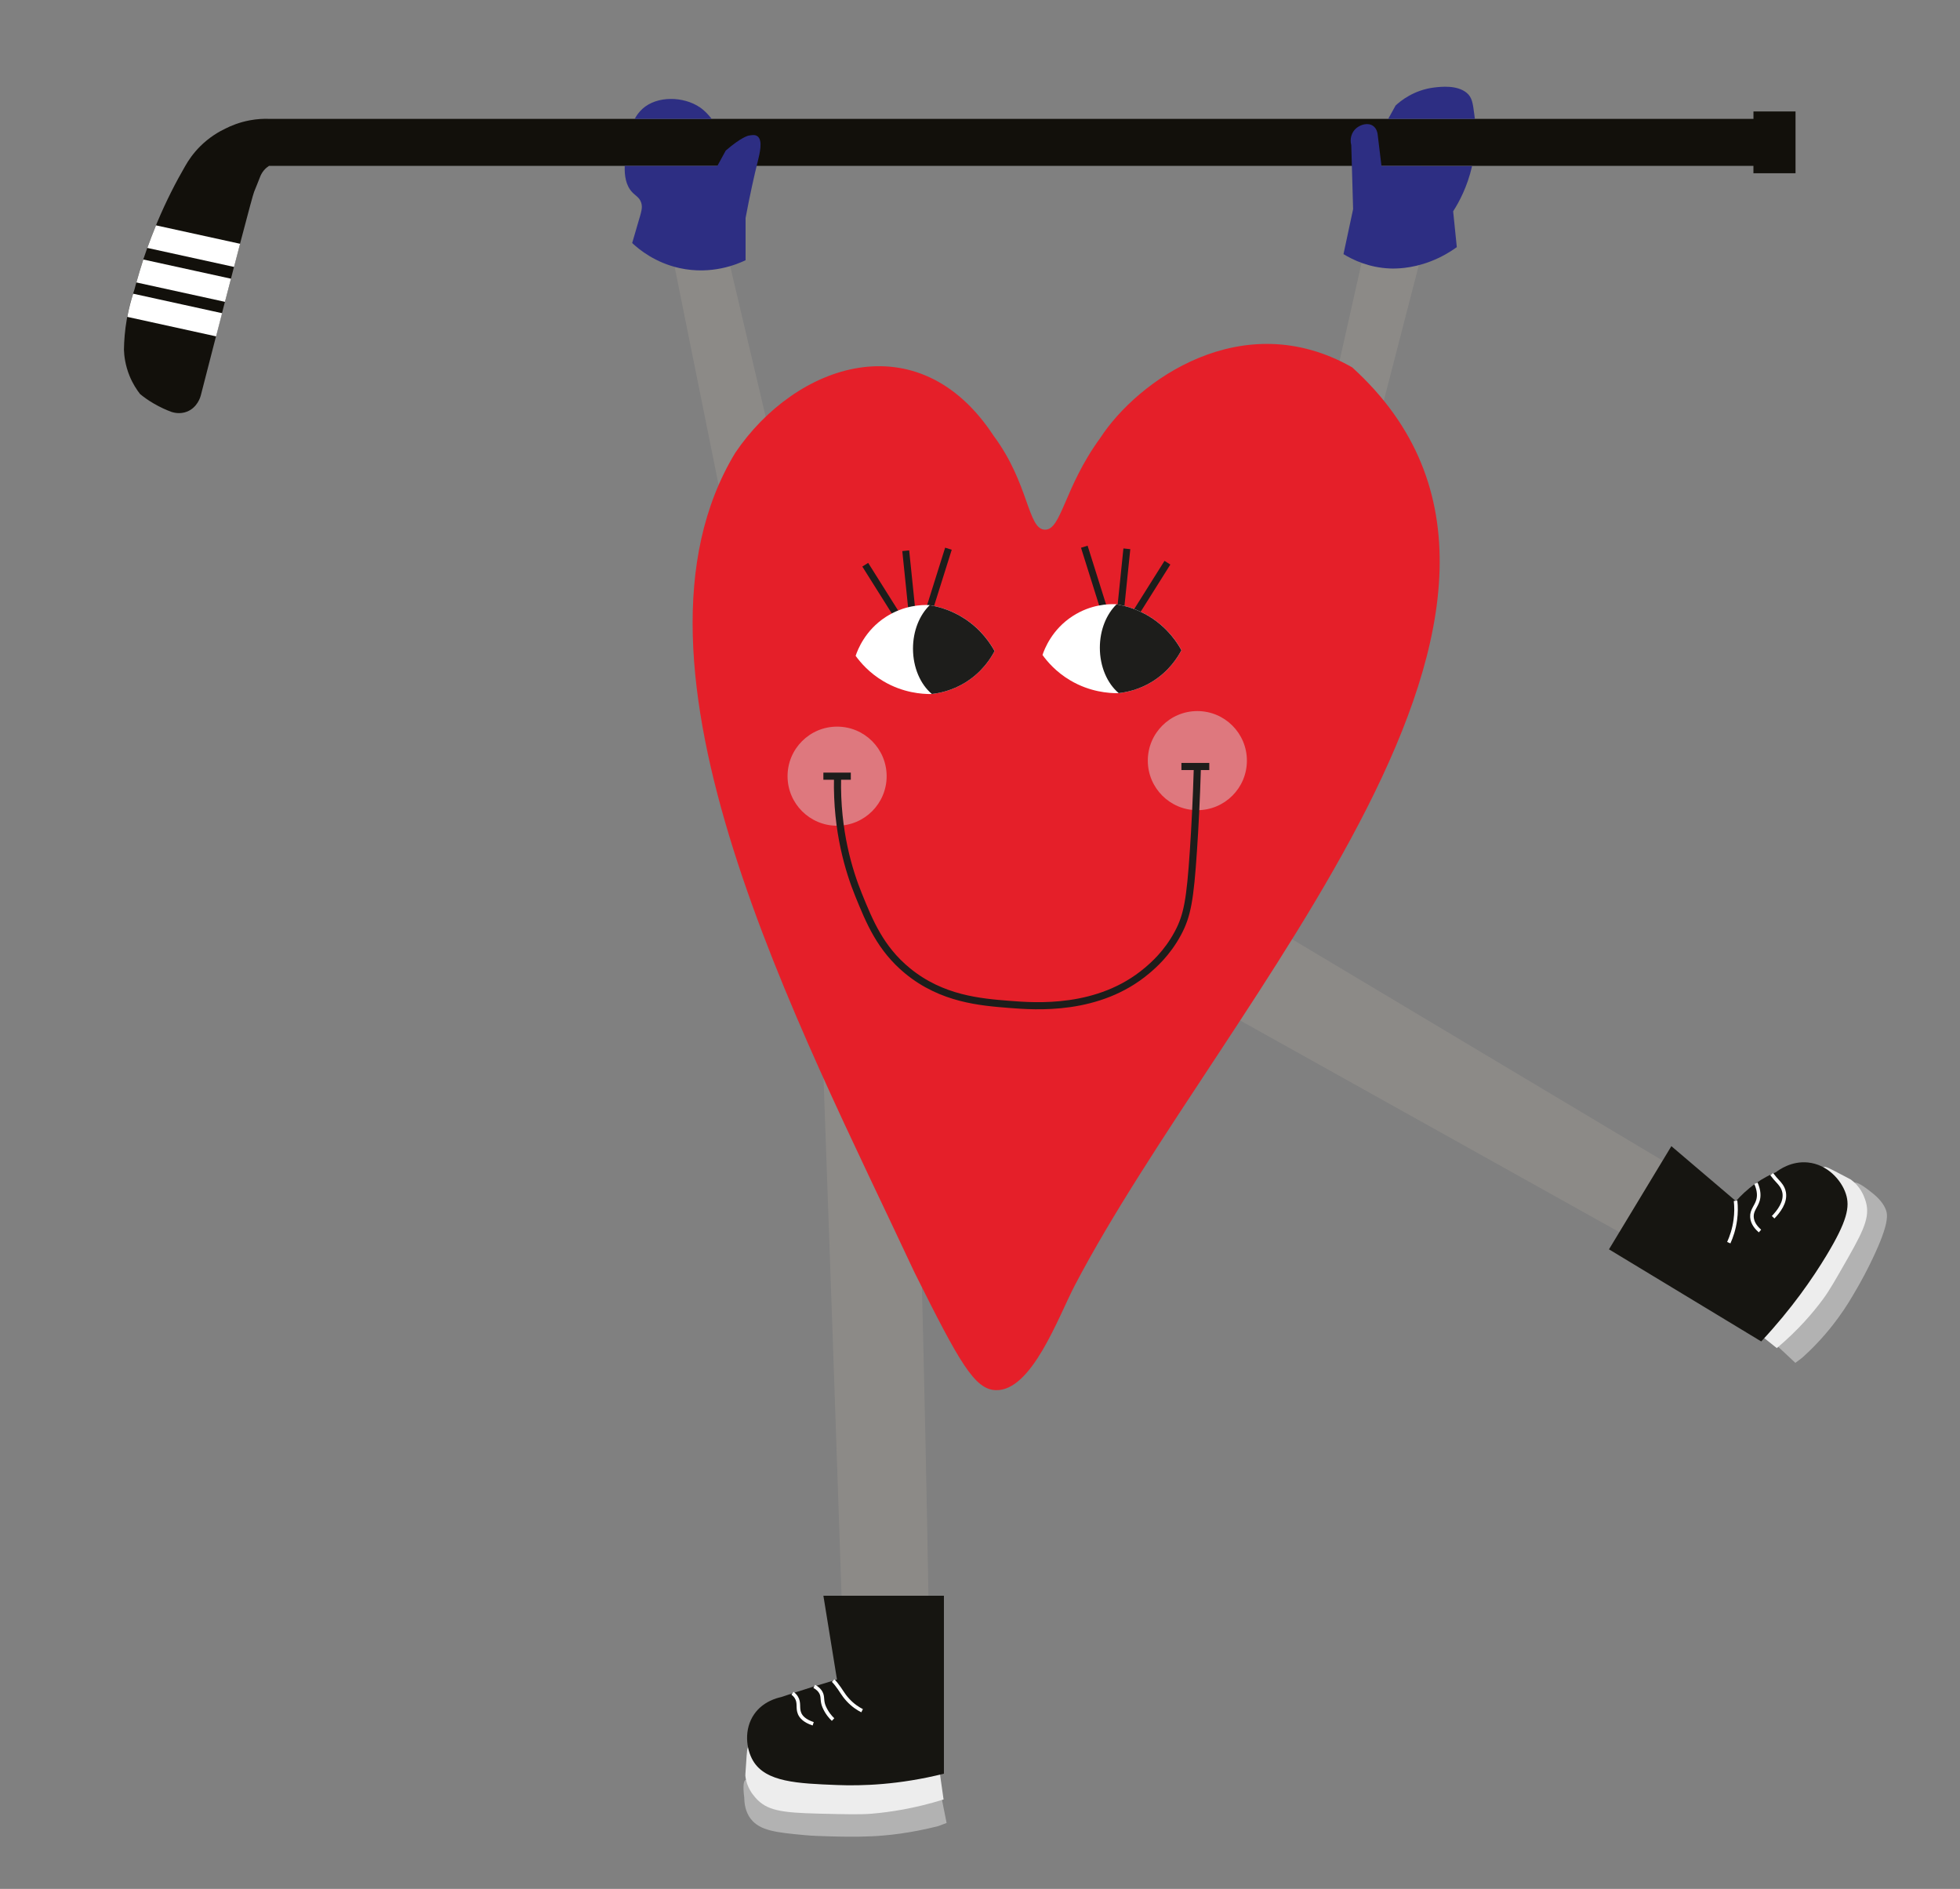 <svg xmlns="http://www.w3.org/2000/svg" id="Warstwa_3" viewBox="0 0 825.61 795.51"><rect x="0" y="0" width="825.61" height="795.51" fill="#808080" stroke="none"/><defs><style>      .st0 {        fill: #e51f29;      }      .st1, .st2, .st3 {        fill: none;      }      .st4 {        fill: #8c8a87;      }      .st5 {        fill: #161511;      }      .st6 {        fill: #1d1d1b;      }      .st7 {        fill: #2d2e83;      }      .st8 {        fill: #12100b;      }      .st9 {        fill: #fff;      }      .st2 {        stroke: #fff;        stroke-width: 1.5px;      }      .st2, .st3 {        stroke-miterlimit: 10;      }      .st3 {        stroke: #1d1d1b;        stroke-width: 3px;      }      .st10 {        fill: #ededed;      }      .st11 {        fill: #b2b2b2;      }      .st12 {        fill: #de787e;      }    </style></defs><path class="st11" d="M398.73,767.76l-3.58,1.33c-11.75,2.97-21.21,3.94-27.72,4.26-6.84.33-14.35.13-17.41.05-4.97-.14-7.64-.21-11.26-.55-11.56-1.09-18.59-1.77-22.5-6.81-1.13-1.45-2.7-4.18-2.76-8.97-.65-5.07-.25-7.19.66-7.51,1.24-.44,2.97,3.9,6.04,7.04,5.03,5.16,12.18,5.74,18.6,6.18,20.64,1.38,54.25-7.37,57.31-8.18.88,4.39,1.76,8.78,2.63,13.15h-.02,0Z"></path><path class="st10" d="M319.55,741.72c.71-2.44.1-4.95-1.28-6.06-.64-.52-1.85-1.06-2.74-.4-.85.64-.9,2.02-1.25,7.54-.32,4.88-.35,4.71-.32,5.04.48,4.83,3.16,8,4.21,9.21,4.76,5.47,10.79,6.38,26.82,6.77,11.62.28,17.44.42,22.25.02,7.7-.65,18.1-2.2,30.22-5.99-.59-4.21-1.2-8.41-1.79-12.62-25.37-1.16-50.74-2.34-76.1-3.5h-.01Z"></path><path class="st4" d="M710.78,495.03c-60.97-36.42-121.93-72.84-182.9-109.27-6.13,12.27-12.27,24.55-18.4,36.82,63.15,35.24,126.28,70.46,189.43,105.7,3.95-11.09,7.92-22.17,11.87-33.25Z"></path><path class="st4" d="M391.09,672.04c-.38-21.56-.79-43.12-1.24-64.67-.63-29.54-1.32-59.07-2.11-88.59-13.86-28.31-27.72-56.6-41.56-84.91,1.56,43.13,3.09,86.28,4.59,129.43,1.26,36.26,2.5,72.51,3.72,108.75h36.6Z"></path><polygon class="st4" points="573.54 110.7 573.53 110.71 564.26 151.94 582.9 168.74 597.65 111.66 573.54 110.7"></polygon><path class="st4" d="M307.56,112.07c4.99,21.15,9.98,42.29,14.97,63.43q1.48,6.27,0,0l-19.82,28.76h-.01l-18.53-91.89,23.4-.32h-.01Z"></path><path class="st0" d="M419.44,585.47c-8.92-.33-15.2-11.44-34.17-49.46-48.65-104.21-129.73-255.97-75.56-345.3,25.3-37.46,77.06-55.6,108.82-7.19,15.01,20.17,14.31,39.34,21.58,39.56,7.03.22,8.06-17.71,23.38-38.67,15.54-23.93,59.84-56.06,106.11-29.68,109.46,99.47-53.78,266.15-116.89,386.66-6.86,13.11-18.11,44.63-33.28,44.07h-.01Z"></path><line class="st1" x1="439.13" y1="232.16" x2="434.99" y2="218.03"></line><path class="st8" d="M756.33,73v-26.06h-17.72v3.12H113.32c-2.25-.08-5.01.03-8.15.62-4.3.81-7.75,2.22-10.19,3.46-2.79,1.32-6.74,3.6-10.61,7.43-3,2.99-5.01,5.98-6.34,8.33-3.97,6.84-8.06,14.79-11.85,23.84-.16.39-.33.77-.48,1.16-1.33,3.25-2.55,6.43-3.66,9.5-.6,1.64-1.14,3.29-1.69,4.88-1.08,3.35-2.05,6.56-2.91,9.66-.27,1-.55,1.99-.8,2.96-.19.58-.39,1.16-.58,1.78-.93,2.86-1.78,6.12-2.47,9.76-.03.28-.09.58-.16.87-.85,4.85-1.16,9.25-1.22,12.99.09,2.61.56,6.53,2.32,10.91,1.36,3.37,3.08,5.96,4.49,7.76,1.57,1.28,3.46,2.66,5.7,3.95,2.79,1.63,5.4,2.79,7.65,3.6.83.25,3.52,1,6.48-.19,4.35-1.77,5.57-6.18,5.71-6.7,2.36-9.16,4.49-17.47,6.43-24.98.87-3.43,1.72-6.66,2.52-9.76.42-1.64.83-3.24,1.24-4.79.91-3.46,1.74-6.7,2.54-9.74.44-1.72.87-3.37,1.28-4.96.93-3.58,1.78-6.84,2.54-9.76,3.77-14.38,5.57-20.97,5.95-21.9.42-1.05.85-2.11,1.28-3.16.48-1.2,1.14-2.88,1.14-2.88.27-.74.75-1.82,1.66-2.93.77-.91,1.57-1.52,2.17-1.9h625.29v3.1h17.72v.02h0Z"></path><path class="st7" d="M620.09,69.92c-2.01,8.8-5.52,15.25-7.98,19.07l1.54,15.1c-2.67,1.91-6.44,4.24-11.2,6.05-8.17,3.11-14.82,3.01-16.93,2.93-8.93-.35-15.73-3.67-19.6-6.04l4.05-18.95-.52-18.2c-.09-2.92-.17-5.83-.26-8.76-.72-2.7.15-5.54,2.21-7.21,1.77-1.44,4.92-2.43,7.07-.82,1.37,1.03,1.71,2.67,1.81,3.28.55,4.51,1.09,9.01,1.64,13.53l38.19.03h0Z"></path><path class="st7" d="M621.26,50.06h-36.5l3.11-5.63c1.99-1.85,7.69-6.58,16.36-7.59,2.64-.31,9.46-1.12,13.55,2.23,2.27,1.86,2.62,4.27,3.23,9.04.08.65.17,1.3.25,1.97v-.02Z"></path><path class="st5" d="M346.83,672.05h50.78v74.94c-18.99,4.74-34.61,5.19-45,4.78-16.65-.66-30.05-1.19-35.4-10.22-2.97-5.01-3.89-13.34.48-19.62,3.69-5.32,9.53-6.81,11.35-7.2,4.21-1.41,8.5-2.81,12.89-4.18,3.59-1.12,7.13-2.2,10.63-3.23-1.9-11.75-3.82-23.51-5.72-35.26h-.01Z"></path><path class="st11" d="M756.26,573.97l2.84-2.12c4.02-3.61,8.5-8.17,12.92-13.81,3.42-4.36,6.19-8.57,8.42-12.4,3.75-6.23,6.52-11.68,8.47-15.81,6.95-14.68,6.28-18.38,5.39-20.57-1.44-3.52-4.63-6.09-6.72-7.7-4.09-3.18-6.09-3.94-6.77-3.35-.92.8,2.15,4.02,3.19,8.36,1.37,5.76-1.34,11.18-4.33,16.23-9.94,16.81-30.02,41.71-31.52,43.58,2.7,2.53,5.4,5.06,8.11,7.59Z"></path><path class="st10" d="M771.77,498.03c-2.43-.71-4.27-2.47-4.58-4.14-.14-.77-.02-2.01.96-2.36.96-.34,2.15.34,7.05,2.91,4.33,2.28,4.19,2.17,4.47,2.36,3.91,2.87,5.34,6.62,5.87,8.08,2.42,6.58.32,11.81-6.97,24.63-5.3,9.3-7.94,13.96-10.59,17.54-4.23,5.73-10.5,13.12-19.53,20.71-3.32-2.64-6.63-5.29-9.95-7.94,11.09-20.59,22.18-41.19,33.27-61.77h.01Z"></path><path class="st5" d="M704.03,482.71c-8.76,14.48-17.52,28.97-26.28,43.45l64.13,38.79c12.91-13.82,21.65-26.59,27.37-36.03,8.83-14.59,10.1-20.67,8.27-26.17-1.95-5.9-7.86-12.36-16-13.17-6.88-.68-12.03,3.01-13.45,4.09-2.46,1.05-5.45,2.55-8.58,4.76-3.61,2.54-6.32,5.22-8.26,7.43-9.07-7.72-18.14-15.43-27.2-23.15h0Z"></path><path class="st2" d="M333.82,713.13c.58.42,1.14.97,1.58,1.66,1.52,2.35.39,4.47,1.41,6.85.58,1.38,1.99,3.1,5.73,4.34"></path><path class="st2" d="M342.98,710.22c1.53.81,2.36,1.78,2.83,2.67.97,1.82.23,3.32,1.33,5.89,1.14,2.67,2.75,4.46,3.77,5.42"></path><path class="st2" d="M350.93,707.8c.47.44.89.91,1.3,1.44,2.11,2.63,2.66,4.21,4.9,6.66,2.15,2.36,4.43,3.77,6.01,4.57"></path><path class="st2" d="M741.35,518.46c-1.4-1.23-3.23-3.24-3.38-5.88-.17-2.89,1.78-4.39,2.55-7.1.47-1.64.54-3.95-.87-7.15"></path><path class="st2" d="M746.9,512.64c2.29-2.37,5.37-6.28,4.64-10.4-.42-2.36-1.93-3.87-2.54-4.55-.8-.84-1.71-1.88-2.71-3.21"></path><path class="st2" d="M728.21,523.36c1.11-2.45,2.22-5.66,2.75-9.54.4-2.92.39-5.63.11-8.11"></path><path class="st9" d="M93.54,131.9l-37.45-8.21c-.93,2.86-1.78,6.12-2.47,9.76l37.41,8.21c.87-3.43,1.72-6.66,2.52-9.76h-.01Z"></path><path class="st9" d="M97.31,117.38l-36.95-8.09c-1.08,3.35-2.05,6.56-2.91,9.66l37.31,8.17c.91-3.46,1.74-6.7,2.54-9.74h0Z"></path><path class="st9" d="M101.13,102.67l-35.42-7.76c-1.33,3.25-2.55,6.43-3.66,9.5l36.54,8.01c.93-3.58,1.78-6.84,2.54-9.76Z"></path><circle class="st12" cx="504.36" cy="320.34" r="20.87"></circle><circle class="st12" cx="352.61" cy="326.89" r="20.87"></circle><rect class="st6" x="472.32" y="246.27" width="25.36" height="2.91" transform="translate(17.13 526.44) rotate(-57.84)"></rect><rect class="st6" x="460.68" y="242.29" width="25.36" height="2.91" transform="translate(182.49 689.69) rotate(-84.13)"></rect><rect class="st6" x="459.2" y="229.65" width="2.91" height="26.09" transform="translate(-51.58 149.31) rotate(-17.45)"></rect><rect class="st6" x="382.56" y="242.08" width="26.09" height="2.91" transform="translate(44.64 547.9) rotate(-72.55)"></rect><rect class="st6" x="381.36" y="231.88" width="2.91" height="25.36" transform="translate(-23 40.43) rotate(-5.87)"></rect><rect class="st6" x="369.76" y="235.89" width="2.91" height="25.36" transform="translate(-75.35 235.73) rotate(-32.16)"></rect><path class="st9" d="M418.94,274.21c-1.49,2.83-5.15,8.87-12.46,13.32-5.54,3.37-10.83,4.4-13.96,4.74-.11.02-.23.02-.35.03-3.72.02-11.74-.47-20.06-5.4-5.95-3.51-9.66-7.89-11.69-10.69.85-2.54,3.99-10.75,12.71-16.38,7.67-4.98,15.26-5.12,18.09-5.01.14.02.27.03.41.06,3.38.56,8.95,1.91,14.76,5.71,7.12,4.66,10.88,10.55,12.57,13.61h-.01Z"></path><path class="st6" d="M418.94,274.21c-1.49,2.83-5.15,8.87-12.46,13.32-5.54,3.37-10.83,4.4-13.96,4.74-4.79-4.05-7.94-11.1-7.94-19.11,0-7.5,2.77-14.13,7.03-18.28,3.38.56,8.95,1.91,14.76,5.71,7.12,4.66,10.88,10.55,12.57,13.61h0Z"></path><path class="st9" d="M497.65,273.85c-1.49,2.83-5.15,8.87-12.46,13.32-5.54,3.37-10.83,4.4-13.96,4.74-.11.02-.23.02-.35.03-3.72.02-11.74-.47-20.06-5.4-5.95-3.51-9.66-7.89-11.69-10.69.85-2.54,3.99-10.75,12.71-16.38,7.67-4.98,15.26-5.12,18.09-5.01.14.02.27.03.41.06,3.38.56,8.95,1.91,14.76,5.71,7.12,4.66,10.88,10.55,12.57,13.61h-.01Z"></path><path class="st6" d="M497.65,273.85c-1.49,2.83-5.15,8.87-12.46,13.32-5.54,3.37-10.83,4.4-13.96,4.74-4.79-4.05-7.94-11.1-7.94-19.11,0-7.5,2.77-14.13,7.03-18.28,3.38.56,8.95,1.91,14.76,5.71,7.12,4.66,10.88,10.55,12.57,13.61h0Z"></path><path class="st3" d="M352.8,327.59c-.48,22.54,4.88,39.47,8.85,49.27,4.59,11.28,9.17,22.58,20.58,31.97,14.5,11.93,30.77,13.21,43.07,14.18,10.84.85,37.47,2.94,57.79-14.18,2.59-2.18,8.51-7.26,13.08-15.81,4-7.46,5.16-14.21,6.54-34.9.63-9.46,1.25-21.05,1.64-34.35"></path><line class="st3" x1="346.83" y1="326.89" x2="358.39" y2="326.89"></line><line class="st3" x1="497.65" y1="322.81" x2="509.39" y2="322.81"></line><path class="st7" d="M299.77,50.06h-32.41c.8-1.5,1.85-2.93,3.25-4.22,6.19-5.62,17.32-5.29,24.17-.66,2.03,1.37,3.74,3.25,4.99,4.88Z"></path><path class="st7" d="M319.06,68.49c-1.32,5.39-3.1,13.15-5,23.33v17.77c-3.43,1.64-14.23,6.29-27.76,3.33-10.29-2.26-17.04-7.79-19.99-10.55h-.02c1.08-3.82,1.96-6.77,2.5-8.58,1.4-4.7,1.97-6.39,1.3-8.42-.74-2.25-2.3-2.85-3.78-4.41-2.7-2.85-3.3-7.01-3.15-11.1h39.02l3.53-6.45c6.66-5.77,9.61-6.29,9.61-6.29,1.34-.24,2.71-.49,3.75.27,2.36,1.74.95,7.26,0,11.11Z"></path><line class="st1" x1="318.72" y1="69.88" x2="306.26" y2="69.84"></line><line class="st1" x1="302.17" y1="69.84" x2="263.15" y2="69.84"></line><line class="st1" x1="305.7" y1="63.39" x2="302.17" y2="69.84"></line><line class="st1" x1="299.77" y1="50.06" x2="267.36" y2="50.06"></line></svg>